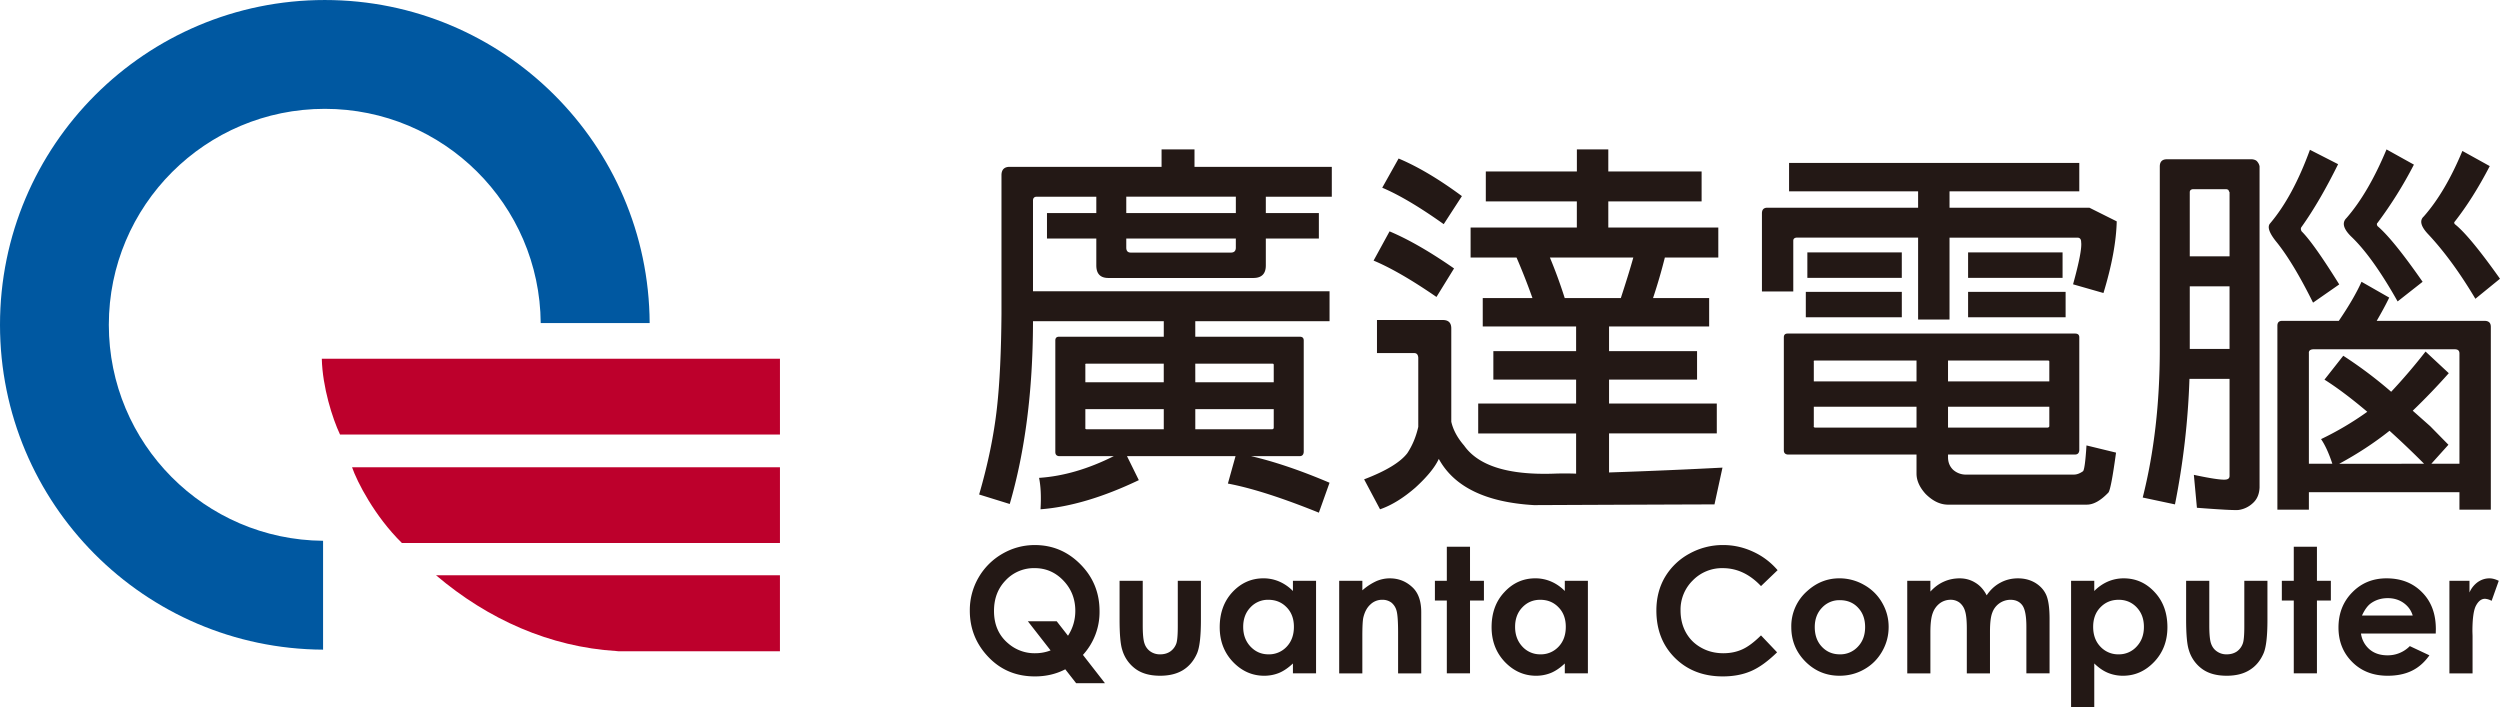<?xml version="1.0" encoding="UTF-8"?>
<svg width="2253" height="637.45" version="1.1" viewBox="0 -3.497 127.54 33.484" xmlns="http://www.w3.org/2000/svg">
 <path d="m5.552 11.773c0-6.085 4.933-11.018 11.018-11.018 6.059 0 10.968 4.887 11.015 10.93h5.558c-0.049-9.112-7.447-16.482-16.573-16.482-9.152 0-16.57 7.419-16.57 16.57 0 9.124 7.37 16.523 16.482 16.572v-5.554c-6.042-0.049-10.93-4.96-10.93-11.018" fill="#0058a1"/>
 <path d="m39.79 13.505h-23.373c0.034 1.445 0.543 3.047 0.93 3.867h22.443zm0 5.534h-21.83c0.253 0.735 1.15 2.498 2.545 3.866h19.285zm-17.546 5.511c2.666 2.263 5.814 3.654 9.2 3.866l0.108 0.011h8.237v-3.877z" fill="#bd002c"/>
 <path d="m63.032 18.473h-5.537l0.603 1.224c-1.832 0.875-3.503 1.372-5.015 1.487 0.039-0.644 0.013-1.18-0.074-1.603 1.223-0.08 2.495-0.447 3.809-1.107h-2.783c-0.135-0.01-0.197-0.084-0.197-0.211v-5.688c0-0.131 0.062-0.195 0.197-0.195h5.336v-0.79h-6.672v0.114c-0.013 3.472-0.408 6.538-1.187 9.21l-1.561-0.484c0.454-1.562 0.756-3.038 0.91-4.43 0.142-1.275 0.215-2.871 0.23-4.78v-7.078c0-0.288 0.146-0.428 0.42-0.428h7.747v-0.89h1.68v0.89h7.005v1.524h-3.366v0.836h2.706v1.299h-2.706v1.372c0 0.426-0.213 0.639-0.636 0.639h-7.395c-0.41 0-0.617-0.213-0.617-0.64v-1.371h-2.517v-1.3h2.517v-0.835h-3.035c-0.13 0-0.195 0.069-0.195 0.196v4.629h15.129v1.527h-6.85v0.79h5.325c0.142 0 0.208 0.064 0.208 0.195v5.688c-0.013 0.143-0.082 0.21-0.208 0.21h-2.48c1.185 0.274 2.522 0.726 4.005 1.357l-0.545 1.527c-1.88-0.76-3.431-1.257-4.641-1.485zm1.949-2.397h-4.002v1.027h3.929c0.05-0.015 0.073-0.04 0.073-0.078zm-4.002-1.373h4.002v-0.888c0-0.041-0.022-0.06-0.073-0.06h-3.93zm-1.608 1.372h-4.001v0.95c-0.014 0.039 5e-3 0.063 0.056 0.078h3.945zm-4.001-1.372h4v-0.948h-3.944c-0.051 0-0.07 0.019-0.056 0.06zm7.678-9.466h-5.59v0.836h5.59zm-5.59 2.135v0.464c0 0.168 0.077 0.252 0.23 0.252h5.109c0.165 0 0.25-0.084 0.25-0.252v-0.464zm13.058-2.593 0.835-1.49c0.982 0.413 2.06 1.052 3.23 1.918l-0.928 1.431c-1.238-0.881-2.284-1.5-3.137-1.859m-0.441 3.718 0.815-1.491c0.978 0.412 2.072 1.045 3.29 1.891l-0.897 1.455c-1.275-0.879-2.348-1.497-3.208-1.855m2.28 8.471v-3.521c-0.014-0.155-0.08-0.232-0.207-0.232h-1.9v-1.687h3.364c0.282 0 0.427 0.143 0.427 0.428v4.76c0.092 0.41 0.31 0.82 0.655 1.217 0.725 1.03 2.245 1.51 4.57 1.433 0.373-0.014 0.754-0.014 1.143 0v-2.052h-4.995v-1.525h4.995v-1.22h-4.222v-1.452h4.222v-1.259h-4.763v-1.449h2.536a32.835 32.835 0 0 0-0.812-2.068h-2.344v-1.532h5.42v-1.333h-4.644v-1.526h4.646v-1.125h1.603v1.125h4.76v1.526h-4.76v1.333h5.612v1.532h-2.727a28.055 28.055 0 0 1-0.603 2.068h2.863v1.449h-5.107v1.259h4.49v1.452h-4.49v1.22h5.497v1.525h-5.497v1.991c2.142-0.072 4.072-0.157 5.787-0.247l-0.408 1.876c-3.265 0.011-6.33 0.024-9.21 0.037-2.45-0.143-4.071-0.926-4.854-2.358-0.194 0.425-0.59 0.909-1.18 1.451-0.618 0.54-1.226 0.917-1.818 1.12l-0.812-1.528c1.11-0.423 1.844-0.867 2.203-1.333 0.257-0.39 0.448-0.841 0.562-1.355m7.469-6.559h2.862c0.257-0.791 0.473-1.477 0.637-2.068h-4.255c0.253 0.605 0.51 1.291 0.756 2.068m17.947 7.981h-6.578c-0.125-0.015-0.191-0.083-0.191-0.214v-5.764c0-0.13 0.066-0.193 0.191-0.193h14.668c0.141 0 0.214 0.063 0.214 0.193v5.764c-0.012 0.145-0.087 0.214-0.214 0.214h-6.483v0.135c0 0.258 0.084 0.47 0.255 0.639a0.97 0.97 0 0 0 0.617 0.25h5.55c0.146 0 0.3-0.055 0.463-0.17 0.066-0.053 0.128-0.488 0.179-1.318l1.508 0.367c-0.169 1.24-0.297 1.915-0.387 2.034-0.392 0.41-0.756 0.62-1.103 0.62h-7.118c-0.389-0.012-0.754-0.195-1.105-0.544-0.307-0.338-0.466-0.683-0.466-1.044v-0.97zm0-1.374v-1.065h-5.24v0.987c-0.015 0.04 5e-3 0.067 0.058 0.078zm1.607-1.065v1.065h5.091c0.047-0.011 0.077-0.037 0.077-0.078v-0.987zm-1.607-1.293v-1.063h-5.182c-0.053 0-0.073 0.017-0.058 0.054v1.009zm1.607-1.063v1.063h5.168v-1.01c0-0.036-0.03-0.053-0.077-0.053zm-1.526-6.27h-6.214c-0.099 0.014-0.154 0.065-0.154 0.155v2.59h-1.599v-3.982c0-0.195 0.091-0.29 0.283-0.29h7.684v-0.835h-6.583v-1.448h14.806v1.448h-6.62v0.835h7.135l1.395 0.697c-0.025 1.03-0.248 2.25-0.677 3.655l-1.551-0.444c0.318-1.15 0.453-1.863 0.413-2.151 0-0.157-0.068-0.23-0.195-0.23h-6.52v4.177h-1.603zm-5.65 0.753h4.818v1.299h-4.818zm-0.079 2.014h4.898v1.297h-4.898zm8.279-2.014h4.82v1.299h-4.82zm0 2.014h4.975v1.297h-4.975zm11.293 4.438a39.242 39.242 0 0 1-0.739 6.404l-1.645-0.35c0.58-2.294 0.871-4.817 0.871-7.562v-9.326c0-0.245 0.123-0.369 0.367-0.369h4.335c0.117 0.013 0.198 0.044 0.252 0.098 0.08 0.09 0.124 0.18 0.136 0.271v16.368c-0.012 0.335-0.122 0.601-0.329 0.792a1.336 1.336 0 0 1-0.755 0.365c-0.246 0.015-0.947-0.025-2.112-0.114l-0.156-1.68c0.956 0.205 1.522 0.281 1.687 0.23 0.092-0.025 0.134-0.085 0.134-0.177v-4.95zm0.016-1.528h2.029v-3.193h-2.029zm0-4.722h2.03v-3.269a0.574 0.574 0 0 1-0.056-0.114 0.208 0.208 0 0 0-0.113-0.043h-1.707c-0.107 0.015-0.154 0.07-0.154 0.157zm6.13-5.436 1.438 0.734c-0.611 1.236-1.228 2.307-1.861 3.196-0.052 0.06-0.052 0.14 0 0.231 0.383 0.375 1.028 1.275 1.918 2.707l-1.336 0.93c-0.684-1.379-1.316-2.426-1.897-3.135-0.347-0.438-0.444-0.74-0.294-0.907 0.777-0.917 1.453-2.167 2.032-3.756m3.908-0.019 1.397 0.776a21.1 21.1 0 0 1-1.861 2.977c-0.037 0.03-0.037 0.074 0 0.155 0.533 0.451 1.299 1.4 2.305 2.845l-1.275 1.002c-0.856-1.52-1.648-2.63-2.383-3.324-0.39-0.39-0.462-0.698-0.229-0.927 0.744-0.853 1.428-2.022 2.046-3.504m3.87 0.078 1.396 0.773c-0.57 1.1-1.163 2.037-1.781 2.827-0.041 0.034-0.041 0.083 0 0.136 0.491 0.383 1.258 1.31 2.303 2.784l-1.255 1.022c-0.767-1.288-1.555-2.378-2.383-3.267-0.399-0.412-0.482-0.723-0.252-0.93 0.738-0.837 1.392-1.95 1.972-3.345m-7.831 17.411v0.89h-1.607v-9.383c0-0.17 0.081-0.25 0.247-0.25h2.887c0.528-0.777 0.913-1.442 1.158-1.993l1.413 0.807c-0.176 0.367-0.392 0.761-0.638 1.186h5.493c0.223 0 0.329 0.1 0.329 0.308v9.325h-1.601v-0.89zm5.878-1.452a45.896 45.896 0 0 0-1.764-1.683c-0.78 0.62-1.64 1.182-2.566 1.683zm1.241-0.97-0.873 0.97h1.435v-5.628c0-0.144-0.08-0.212-0.235-0.212h-7.234c-0.159 0.013-0.225 0.08-0.212 0.212v5.628h1.197c-0.182-0.552-0.378-0.97-0.576-1.258a15.716 15.716 0 0 0 2.358-1.394c-0.787-0.666-1.515-1.218-2.184-1.64l0.959-1.218a21.72 21.72 0 0 1 2.444 1.837 29.447 29.447 0 0 0 1.754-2.052l1.185 1.104a33.384 33.384 0 0 1-1.839 1.914l0.891 0.79zm-71 9.006h-1.471l1.159 1.486a2.198 2.198 0 0 1-0.805 0.144 2.04 2.04 0 0 1-1.335-0.482c-0.497-0.406-0.747-0.968-0.747-1.674 0-0.636 0.197-1.154 0.597-1.566a1.973 1.973 0 0 1 1.48-0.62c0.573 0 1.063 0.214 1.465 0.637 0.405 0.424 0.606 0.938 0.606 1.542 0 0.462-0.124 0.886-0.373 1.27zm2.185-0.522c0-0.938-0.327-1.734-0.976-2.387-0.647-0.653-1.423-0.98-2.326-0.98-0.59 0-1.145 0.15-1.66 0.448a3.297 3.297 0 0 0-1.216 1.22 3.306 3.306 0 0 0-0.44 1.68c0 0.914 0.316 1.7 0.945 2.36 0.632 0.665 1.423 0.993 2.375 0.993 0.57 0 1.087-0.121 1.55-0.363l0.555 0.71h1.47l-1.124-1.444a3.236 3.236 0 0 0 0.847-2.237m1.022-1.543h1.182v2.277c0 0.444 0.029 0.753 0.092 0.926a0.79 0.79 0 0 0 0.296 0.4 0.842 0.842 0 0 0 0.504 0.148c0.202 0 0.37-0.05 0.509-0.143a0.839 0.839 0 0 0 0.314-0.416c0.047-0.135 0.073-0.427 0.073-0.876v-2.316h1.18v2c0 0.826-0.065 1.388-0.194 1.693-0.159 0.37-0.394 0.656-0.703 0.852-0.313 0.198-0.707 0.298-1.183 0.298-0.519 0-0.938-0.115-1.256-0.35a1.83 1.83 0 0 1-0.676-0.966c-0.094-0.286-0.138-0.808-0.138-1.563zm8.524 1.352c0.247 0.254 0.37 0.584 0.37 0.995 0 0.417-0.123 0.755-0.37 1.016a1.227 1.227 0 0 1-0.93 0.388c-0.362 0-0.666-0.134-0.914-0.395-0.249-0.266-0.373-0.598-0.373-1.006 0-0.403 0.12-0.733 0.366-0.991a1.21 1.21 0 0 1 0.915-0.391c0.378 0 0.691 0.129 0.935 0.384m0.32-0.832a2.17 2.17 0 0 0-0.695-0.482 2.027 2.027 0 0 0-0.804-0.165c-0.621 0-1.147 0.235-1.586 0.704-0.43 0.464-0.649 1.062-0.649 1.79 0 0.704 0.224 1.293 0.673 1.767 0.45 0.47 0.981 0.709 1.597 0.709 0.273 0 0.526-0.05 0.763-0.146 0.232-0.098 0.467-0.258 0.702-0.48v0.504h1.18v-4.722h-1.18v0.52zm2.361-0.52h1.182v0.486a2.88 2.88 0 0 1 0.729-0.476c0.218-0.09 0.442-0.136 0.669-0.136 0.47 0 0.866 0.168 1.194 0.493 0.274 0.28 0.412 0.69 0.412 1.235v3.12h-1.181v-2.065c0-0.561-0.025-0.934-0.076-1.12a0.799 0.799 0 0 0-0.263-0.424 0.755 0.755 0 0 0-0.464-0.145 0.856 0.856 0 0 0-0.613 0.242c-0.174 0.159-0.29 0.38-0.358 0.665-0.033 0.147-0.05 0.466-0.05 0.954v1.893h-1.181zm5.491-1.738h1.183v1.737h0.71v1.007h-0.71v3.715h-1.183v-3.715h-0.608v-1.006h0.608zm5.699 3.09c0.249 0.254 0.37 0.584 0.37 0.995 0 0.417-0.121 0.755-0.37 1.016a1.228 1.228 0 0 1-0.93 0.388 1.22 1.22 0 0 1-0.915-0.395c-0.246-0.266-0.371-0.598-0.371-1.006 0-0.403 0.12-0.733 0.365-0.991 0.243-0.258 0.55-0.391 0.918-0.391 0.377 0 0.688 0.129 0.933 0.384m0.32-0.832a2.173 2.173 0 0 0-0.696-0.482 2.023 2.023 0 0 0-0.805-0.165c-0.621 0-1.148 0.235-1.581 0.704-0.438 0.464-0.653 1.062-0.653 1.79 0 0.704 0.225 1.293 0.672 1.767 0.45 0.47 0.984 0.709 1.598 0.709a2 2 0 0 0 0.762-0.146c0.233-0.098 0.469-0.258 0.703-0.48v0.504h1.178v-4.722h-1.178v0.52zm10.856-1.063-0.847 0.812c-0.575-0.608-1.223-0.915-1.945-0.915a2.08 2.08 0 0 0-1.534 0.625 2.084 2.084 0 0 0-0.625 1.533c0 0.424 0.094 0.802 0.277 1.131 0.185 0.328 0.444 0.586 0.783 0.772 0.335 0.188 0.71 0.28 1.122 0.28 0.352 0 0.672-0.064 0.962-0.195 0.293-0.13 0.611-0.37 0.96-0.715l0.821 0.863c-0.472 0.461-0.917 0.783-1.337 0.961-0.419 0.18-0.898 0.268-1.436 0.268-0.99 0-1.805-0.315-2.437-0.943-0.633-0.629-0.948-1.436-0.948-2.419 0-0.636 0.146-1.203 0.433-1.696a3.235 3.235 0 0 1 1.235-1.195 3.516 3.516 0 0 1 1.734-0.449c0.528 0 1.034 0.111 1.521 0.335 0.487 0.22 0.907 0.536 1.261 0.947m4.102 1.912c0.245 0.255 0.363 0.587 0.363 0.99 0 0.409-0.122 0.743-0.368 1a1.21 1.21 0 0 1-0.923 0.392c-0.369 0-0.673-0.13-0.916-0.387-0.242-0.257-0.362-0.59-0.362-1.004 0-0.4 0.123-0.73 0.367-0.985a1.2 1.2 0 0 1 0.915-0.387c0.375 0 0.686 0.126 0.924 0.38m-2.588-0.848a2.38 2.38 0 0 0-0.815 1.844c0 0.689 0.241 1.274 0.72 1.757 0.48 0.48 1.06 0.722 1.74 0.722 0.461 0 0.883-0.111 1.264-0.33 0.385-0.217 0.687-0.521 0.91-0.91 0.222-0.387 0.332-0.801 0.332-1.25 0-0.44-0.11-0.853-0.332-1.235a2.4 2.4 0 0 0-0.919-0.908 2.52 2.52 0 0 0-1.26-0.337c-0.618 0-1.164 0.216-1.64 0.647m5.1-0.52h1.181v0.55c0.205-0.226 0.43-0.394 0.68-0.505 0.247-0.112 0.52-0.171 0.814-0.171 0.296 0 0.562 0.075 0.802 0.224 0.24 0.145 0.43 0.36 0.576 0.642 0.187-0.281 0.42-0.497 0.694-0.642 0.275-0.15 0.575-0.224 0.902-0.224 0.338 0 0.633 0.08 0.89 0.234 0.257 0.16 0.44 0.364 0.552 0.615 0.111 0.253 0.17 0.663 0.17 1.228v2.77h-1.183v-2.383c0-0.535-0.068-0.896-0.203-1.084-0.139-0.191-0.34-0.286-0.61-0.286a0.987 0.987 0 0 0-0.924 0.652c-0.082 0.204-0.12 0.53-0.12 0.979v2.123h-1.182v-2.28c0-0.418-0.03-0.722-0.095-0.913a0.837 0.837 0 0 0-0.283-0.422 0.748 0.748 0 0 0-0.455-0.14 0.924 0.924 0 0 0-0.542 0.178 1.07 1.07 0 0 0-0.36 0.493c-0.082 0.209-0.123 0.54-0.123 0.99v2.094h-1.18zm11.709 1.359c0.244 0.258 0.365 0.587 0.365 0.992 0 0.408-0.124 0.74-0.373 1.005a1.21 1.21 0 0 1-0.915 0.395 1.23 1.23 0 0 1-0.93-0.39c-0.248-0.258-0.371-0.596-0.371-1.013 0-0.412 0.123-0.742 0.37-0.995 0.247-0.256 0.558-0.385 0.93-0.385 0.374 0 0.68 0.133 0.924 0.39m-3.351-1.358v6.456h1.183v-2.24c0.23 0.224 0.465 0.384 0.7 0.48a2 2 0 0 0 0.765 0.147c0.614 0 1.144-0.237 1.594-0.71 0.449-0.473 0.673-1.062 0.673-1.766 0-0.727-0.217-1.327-0.652-1.79-0.434-0.47-0.96-0.703-1.58-0.703-0.285 0-0.554 0.057-0.805 0.164a2.19 2.19 0 0 0-0.695 0.483v-0.521zm5.869 0h1.182v2.277c0 0.444 0.03 0.753 0.091 0.926s0.16 0.306 0.3 0.4a0.831 0.831 0 0 0 0.501 0.148c0.2 0 0.37-0.05 0.51-0.143a0.833 0.833 0 0 0 0.31-0.416c0.05-0.135 0.075-0.427 0.075-0.876v-2.316h1.18v2c0 0.826-0.066 1.388-0.195 1.693-0.16 0.37-0.39 0.656-0.706 0.852-0.308 0.198-0.7 0.298-1.179 0.298-0.518 0-0.935-0.115-1.256-0.35a1.823 1.823 0 0 1-0.675-0.966c-0.093-0.286-0.138-0.808-0.138-1.563zm5.492-1.738h1.182v1.737h0.71v1.007h-0.71v3.715h-1.182v-3.715h-0.609v-1.006h0.609zm3.48 3.508c0.135-0.292 0.282-0.494 0.44-0.612 0.25-0.182 0.541-0.274 0.876-0.274 0.303 0 0.573 0.08 0.806 0.244 0.232 0.166 0.386 0.38 0.465 0.642zm3.768 0.696c0-0.78-0.23-1.404-0.7-1.878-0.465-0.476-1.07-0.714-1.818-0.714-0.7 0-1.283 0.24-1.749 0.718-0.467 0.475-0.7 1.073-0.7 1.793 0 0.702 0.233 1.29 0.7 1.756 0.466 0.468 1.068 0.702 1.81 0.702 0.474 0 0.887-0.085 1.233-0.254 0.35-0.17 0.646-0.434 0.896-0.788l-0.999-0.47a1.57 1.57 0 0 1-1.14 0.47c-0.372 0-0.674-0.1-0.912-0.301a1.287 1.287 0 0 1-0.44-0.81h3.814zm0.692-2.466h1.024v0.596a1.27 1.27 0 0 1 0.43-0.536c0.18-0.122 0.375-0.186 0.589-0.186 0.15 0 0.31 0.046 0.474 0.126l-0.364 1.022a0.795 0.795 0 0 0-0.336-0.105c-0.181 0-0.331 0.112-0.456 0.34-0.125 0.225-0.187 0.667-0.187 1.327l7e-3 0.23v1.908h-1.181z" fill="#231815"/>
</svg>
